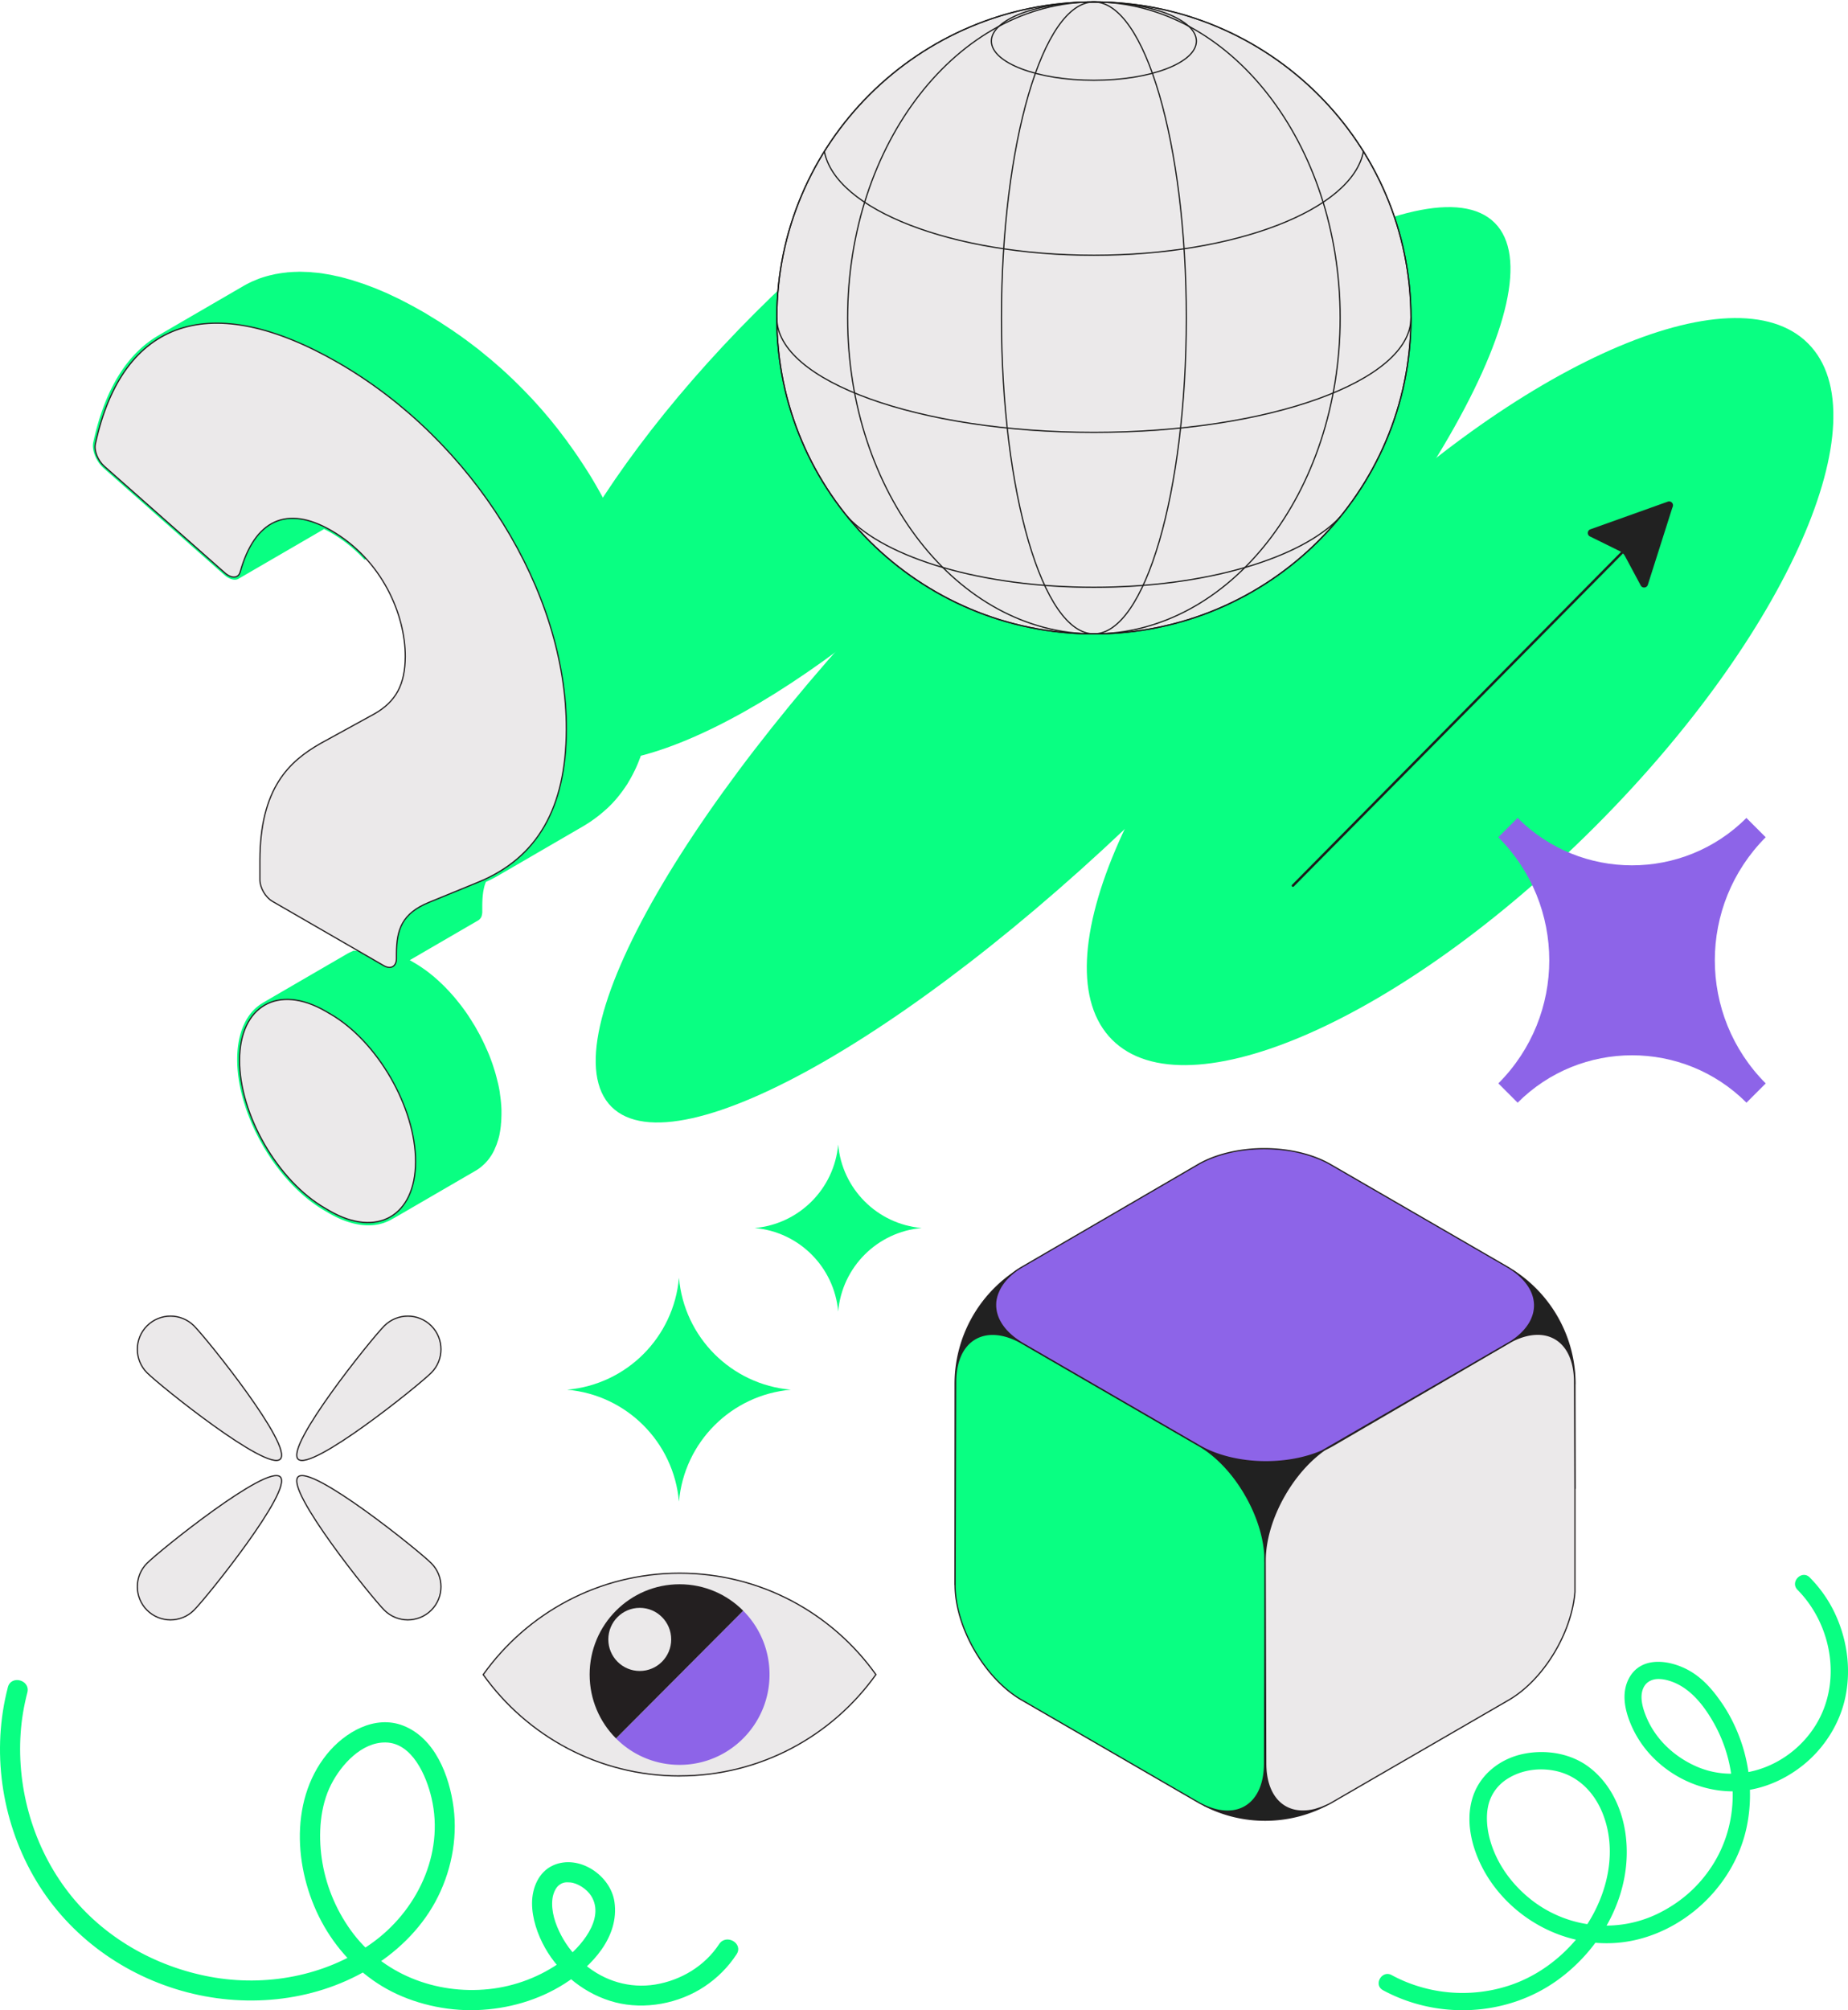 <svg xmlns="http://www.w3.org/2000/svg" width="756" height="822" fill="none"><g clip-path="url(#a)"><path fill="#09FF82" d="M398.401 217.579c72.577-72.594 111.364-151.496 86.633-176.233C460.303 16.61 381.42 55.406 308.843 128c-72.578 72.594-111.364 151.496-86.633 176.233 24.731 24.736 103.614-14.06 176.191-86.653zm254.106 120.435c78.615-78.633 117.632-167.095 87.147-197.587-30.485-30.492-118.927 8.534-197.542 87.167-78.614 78.632-117.631 167.095-87.146 197.587 30.484 30.492 118.927-8.534 197.541-87.167z"/><path fill="#09FF82" d="M479.314 320.366c99.782-99.805 158.955-202.435 132.167-229.23-26.789-26.794-129.394 32.393-229.176 132.198-99.783 99.805-158.956 202.435-132.167 229.229 26.788 26.795 129.394-32.392 229.176-132.197z"/><path stroke="#1C1C1B" stroke-linecap="round" stroke-linejoin="round" d="M682.601 206.719 528.929 362.153"/><path fill="#212121" stroke="#212121" stroke-miterlimit="10" stroke-width=".59" d="m684.021 206.997-10.189 32.051c-.334 1.086-1.837 1.225-2.366.222l-6.403-11.945a5.25 5.25 0 0 0-2.311-2.228l-12.166-5.987c-1.03-.501-.946-2.005.139-2.394l31.654-11.306c1.002-.362 2.004.585 1.67 1.615l-.028-.028z"/><g clip-path="url(#b)"><path fill="#8D64E8" d="m722.358 443.017-7.889 7.888c-25.843-25.839-67.774-25.839-93.616 0l-7.889-7.888c27.778-27.798 27.778-72.855-.024-100.654l7.889-7.887c25.842 25.838 67.773 25.838 93.616 0l7.889 7.887c-27.755 27.799-27.755 72.856 0 100.654h.024z"/></g></g><g stroke="#231F20" stroke-width=".5" clip-path="url(#c)"><path fill="#212121" stroke-linecap="round" stroke-linejoin="round" d="M542.674 738.172a54.378 54.378 0 0 1-25.131 6.14 54.207 54.207 0 0 1-25.016-6.083c13.853 6.484 24.73-.66 24.758-17.013l.229-82.944.229 82.944c.029 12.853 6.812 20.026 16.43 19.308.114 0 .257 0 .372-.028.143 0 .286-.029.429-.029.258-.029.515-.057.744-.115.229-.028.487-.057.745-.114.486-.087.973-.201 1.488-.316a15.61 15.61 0 0 0 1.517-.488c.286-.086.601-.201.887-.287.458-.172.945-.373 1.431-.602.287-.115.573-.23.859-.373h.029zm-.716-145.345c-6.411 4.476-12.136 11.103-16.458 18.591-4.923 8.521-7.957 18.104-7.957 26.768 0-8.664-3.034-18.247-7.957-26.768-4.895-8.549-11.707-15.98-19.235-20.341l-71.986-41.687c-15.084-8.722-27.363-1.721-27.392 15.636l-.229 82.944v-82.054a55.217 55.217 0 0 1 25.446-46.507 2.693 2.693 0 0 0-.573.43c-.343.23-.687.516-1.001.775-.144.086-.287.229-.487.344-.229.201-.458.43-.687.602-.286.259-.544.517-.801.746-.201.201-.43.431-.602.632h-.028c-.115.143-.201.229-.286.344-.172.172-.344.373-.516.574-.114.143-.229.258-.314.373-.516.631-.945 1.291-1.346 1.893-.143.23-.257.459-.4.66-.258.459-.487.889-.687 1.377a3.103 3.103 0 0 0-.201.545 2.938 2.938 0 0 0-.2.603 3.695 3.695 0 0 0-.2.602c-.086.316-.172.66-.229.976a.874.874 0 0 0-.086.373c-.029.143-.058.258-.086.459-.029.287-.086.631-.086.975-.487 6.054 3.32 12.194 11.306 16.841l71.986 41.687c7.442 4.275 17.174 6.484 26.877 6.542 8.157.028 16.372-1.435 23.213-4.419.401-.172.801-.344 1.173-.545l.029.029zm102.326-26.854v42.691l-.143-43.638c-.028-16.956-11.735-24.014-26.333-16.21.143-.086.258-.172.43-.258.372-.258.773-.545 1.145-.804a32.117 32.117 0 0 0 2.118-1.664c5.209-4.59 7.184-10.041 5.982-15.291-.057-.23-.115-.517-.201-.746-.343-1.263-.915-2.468-1.631-3.701-.2-.316-.429-.66-.658-.976-.172-.287-.43-.574-.659-.861a20.669 20.669 0 0 0-2.919-3.041 17.127 17.127 0 0 0-1.088-.918 19.032 19.032 0 0 0-1.202-.889c-.029-.029-.057-.029-.057-.058a55.179 55.179 0 0 1 25.245 46.392l-.029-.028z"/><path fill="#09FF82" stroke-miterlimit="10" d="M517.543 638.158v.114l-.229 82.944c-.029 16.353-10.934 23.497-24.759 17.013-.515-.229-.973-.488-1.488-.746a9.658 9.658 0 0 1-1.031-.602c-.028 0-.057-.029-.085-.029l-71.987-41.687c-15.112-8.722-27.248-29.78-27.248-47.081v-.114l.229-82.944c.028-17.357 12.307-24.358 27.392-15.636l71.986 41.687c7.556 4.361 14.34 11.792 19.234 20.341 4.923 8.521 7.957 18.104 7.957 26.768l.029-.028z"/><path fill="#EBE9EA" stroke-miterlimit="10" d="M644.284 608.664v42.289c-1.259 16.727-12.88 36.035-27.105 44.241l-72.044 41.715c-.343.201-.715.431-1.059.603-.229.143-.515.258-.744.373-.2.086-.429.2-.63.287-.286.143-.572.258-.858.373-.487.2-.974.43-1.432.602-.286.086-.601.201-.887.287-.515.172-1.002.316-1.517.488-.515.114-1.002.229-1.488.315-.258.058-.515.086-.744.115-.229.057-.487.086-.745.115-.114 0-.257.028-.429.028-.114.029-.258.029-.372.029-9.617.717-16.401-6.455-16.429-19.308l-.229-82.944v-.115c0-8.664 3.034-18.247 7.957-26.768 4.293-7.459 10.046-14.115 16.458-18.591h.028a52.664 52.664 0 0 0 3.092-1.606l71.528-41.687c.429-.23.801-.488 1.173-.718 14.627-7.832 26.305-.774 26.333 16.21l.143 43.638v.029z"/><path fill="#8D64E8" stroke-miterlimit="10" d="m618.209 548.529-1.46.832-72.014 41.687-3.979 2.296c-6.869 2.983-15.056 4.418-23.213 4.389-9.732-.057-19.435-2.238-26.877-6.541l-72.015-41.687c-8.014-4.648-11.792-10.788-11.334-16.87 0-.344.057-.66.114-.975 0-.144.058-.316.086-.46 0-.114.029-.229.086-.373.057-.344.143-.659.258-1.004.057-.2.114-.401.2-.602.057-.201.114-.402.229-.603.057-.172.143-.344.229-.545.2-.459.401-.918.658-1.348.115-.23.229-.431.372-.66a21.09 21.09 0 0 1 1.346-1.922c.086-.115.2-.23.314-.373.144-.201.315-.402.516-.574.086-.115.171-.23.286-.316.2-.229.401-.43.601-.631.258-.258.515-.488.801-.746l.687-.602c.143-.144.315-.259.458-.373.315-.259.659-.517 1.002-.775.372-.287.802-.574 1.202-.832.43-.287.888-.574 1.346-.832l72.129-41.974c14.998-8.578 39.184-8.549 54.183.144l72.015 41.687c14.511 8.406 15.141 21.804 1.774 30.583z"/></g><g fill="#09FF82" clip-path="url(#d)"><path d="M308.739 502.153c18.145-1.585 32.566-16.007 34.15-34.153 1.585 18.146 15.966 32.568 34.151 34.153-18.145 1.584-32.566 15.966-34.151 34.152-1.584-18.146-15.966-32.568-34.15-34.152zM232 568.278c24.325-2.139 43.619-21.395 45.758-45.761 2.14 24.327 21.394 43.622 45.758 45.761-24.325 2.14-43.618 21.395-45.758 45.761-2.139-24.326-21.393-43.621-45.758-45.761z"/></g><g stroke-width=".5" clip-path="url(#e)"><path fill="#EBE9EA" stroke="#231F20" stroke-miterlimit="10" d="M447.5 259.21c71.635 0 129.707-57.849 129.707-129.21C577.207 58.64 519.135.79 447.5.79 375.865.79 317.793 58.64 317.793 130c0 71.361 58.072 129.21 129.707 129.21z"/><path stroke="#1C1C1B" stroke-linecap="round" stroke-linejoin="round" d="M447.5 259.21c71.635 0 129.707-57.849 129.707-129.21C577.207 58.64 519.135.79 447.5.79 375.865.79 317.793 58.64 317.793 130c0 71.361 58.072 129.21 129.707 129.21z"/><path stroke="#1C1C1B" stroke-linecap="round" stroke-linejoin="round" d="M447.5 259.21c20.883 0 37.811-57.849 37.811-129.21C485.311 58.64 468.383.79 447.5.79S409.689 58.64 409.689 130c0 71.361 16.928 129.21 37.811 129.21z"/><path stroke="#1C1C1B" stroke-linecap="round" stroke-linejoin="round" d="M447.5 259.21c55.64 0 100.746-57.849 100.746-129.21C548.246 58.64 503.14.79 447.5.79 391.86.79 346.754 58.64 346.754 130c0 71.361 45.106 129.21 100.746 129.21z"/><path stroke="#1C1C1B" stroke-linecap="round" stroke-linejoin="round" d="M317.793 130c0 25.848 58.081 46.799 129.707 46.799 71.626 0 129.707-20.951 129.707-46.799M447.5 32.832c23.16 0 41.935-7.173 41.935-16.021S470.66.79 447.5.79c-23.16 0-41.935 7.173-41.935 16.02 0 8.849 18.775 16.022 41.935 16.022zM337.238 61.903c4.473 23.763 52.117 42.47 110.262 42.47 58.144 0 105.789-18.707 110.262-42.47M346.754 211.4c15.67 16.811 54.878 28.755 100.746 28.755 45.869 0 85.076-11.913 100.746-28.755"/></g><g fill="#EBE9EA" stroke="#231F20" stroke-miterlimit="10" stroke-width=".5" clip-path="url(#f)"><path d="M79.357 658.431c-5.298 5.298-13.905 5.298-19.203 0-5.299-5.298-5.299-13.905 0-19.204 5.298-5.298 49.206-40.599 54.505-35.301 5.298 5.298-30.003 49.207-35.302 54.505zm77.871-116.277c5.298-5.299 13.905-5.299 19.203 0 5.298 5.298 5.298 13.905 0 19.203s-49.207 40.6-54.505 35.302c-5.298-5.299 30.003-49.207 35.302-54.505zm19.203 97.073c5.299 5.299 5.299 13.906 0 19.204-5.298 5.298-13.905 5.298-19.203 0-5.299-5.298-40.6-49.207-35.302-54.505 5.299-5.298 49.207 30.003 54.505 35.301zm-116.277-77.87c-5.299-5.298-5.299-13.905 0-19.203 5.298-5.299 13.905-5.299 19.203 0 5.299 5.298 40.6 49.206 35.302 54.505-5.298 5.298-49.207-30.004-54.505-35.302z"/></g><g clip-path="url(#g)"><path fill="#EBE9EA" stroke="#231F20" stroke-miterlimit="10" stroke-width=".5" d="M278 726.223c-33.106 0-62.401-16.339-80.329-41.435 17.928-25.139 47.223-41.478 80.329-41.478 33.106 0 62.401 16.339 80.329 41.456-17.928 25.096-47.223 41.435-80.329 41.435v.022z"/><path fill="#8D64E8" d="m251.996 710.862 52.03-52.212a36.795 36.795 0 0 1 10.782 26.095c0 20.403-16.477 36.937-36.786 36.937a36.587 36.587 0 0 1-26.026-10.82z"/><path fill="#231F20" d="M241.213 684.745c0-20.381 16.477-36.916 36.809-36.916 10.154 0 19.356 4.128 26.004 10.821l-52.03 52.212c-6.669-6.671-10.783-15.927-10.783-26.117z"/><path fill="#EBE9EA" d="M261.718 683.289c7.103 0 12.861-5.778 12.861-12.906 0-7.128-5.758-12.906-12.861-12.906-7.103 0-12.862 5.778-12.862 12.906 0 7.128 5.759 12.906 12.862 12.906z"/></g><g clip-path="url(#h)"><path fill="#09FF82" d="M565.753 813.825c22.388 12.127 50.742 10.829 71.505-4.18 18.502-13.369 30.855-36.168 27.76-59.481-1.442-10.829-6.446-21.33-15.364-27.85-7.562-5.522-17.739-7.005-26.756-5.051-9.018 1.955-17.032 7.99-20.184 16.95-4.255 12.099.692 26.337 7.873 36.268 13.371 18.49 37.046 28.064 59.265 22.628 21.781-5.336 39.985-23.699 44.678-45.899 2.445-11.542 1.611-23.769-2.233-34.926-1.922-5.564-4.523-10.929-7.845-15.78-3.321-4.851-6.869-9.088-11.576-12.241-7.858-5.279-21.427-8.076-26.657 2.368-2.926 5.835-1.512 12.598.891 18.348a43.24 43.24 0 0 0 9.3 13.854c7.943 7.975 18.756 12.954 29.95 13.611 11.265.67 22.304-3.539 31.082-10.501 8.777-6.963 15.293-17.121 17.54-28.235 2.389-11.771.523-24.069-4.735-34.798-2.516-5.122-5.894-9.816-9.894-13.854-3.208-3.253-8.212 1.783-5.003 5.051 14.148 14.324 18.247 37.851 7.42 55.343-10.19 16.464-31.236 24.868-49.258 16.678-8.65-3.923-16.028-10.757-19.844-19.617-1.682-3.924-3.505-9.745-.608-13.554.848-1.099 2.064-1.812 3.505-2.169 1.442-.357 3.308-.228 4.933.143 9.173 2.111 15.407 10.101 19.802 17.991a60.072 60.072 0 0 1 7.534 29.291c-.042 10.158-2.841 20.046-8.311 28.577-5.47 8.532-12.693 14.81-21.272 19.219-17.385 8.974-38.516 6.591-53.668-5.836-7.618-6.249-13.569-14.595-16.141-24.226-1.428-5.35-1.753-11.656.325-16.521 1.442-3.382 3.788-6.007 6.629-7.862 6.205-4.066 14.176-4.965 21.244-3.096 8.127 2.155 14.318 8.332 17.71 16.379 7.745 18.391.608 40.049-12.24 54.131-6.827 7.49-15.421 13.411-24.99 16.693-10.671 3.652-22.29 4.28-33.286 1.783-5.428-1.227-10.629-3.153-15.519-5.807-4.015-2.169-7.576 3.981-3.562 6.164v.014z"/></g><g clip-path="url(#i)"><path fill="#09FF82" d="M3.223 689.936c-6.727 25.803-2.76 53.947 10.395 77.11 13.154 23.163 35.233 39.743 60.618 47.002 25.252 7.226 53.396 4.817 76.202-8.595 11.337-6.665 21.335-16.152 27.648-27.766 6.313-11.614 9.172-25.34 7.47-38.505-1.702-13.165-7.651-28.426-20.542-33.507-11.684-4.603-24.045 2.689-31.301 11.664-15.914 19.698-13.154 49.443-1.107 70.362 6.098 10.592 14.956 19.698 25.665 25.637 10.709 5.94 24.063 9.074 36.771 8.629 12.709-.446 25.219-4.009 35.895-10.79 11.205-7.127 22.509-19.153 20.427-33.49-1.587-10.855-14.56-19.583-25.038-14.93-5.966 2.656-8.659 9.238-8.676 15.442-.016 6.203 2.231 12.835 5.338 18.345 6.082 10.789 16.692 19.154 28.723 22.255 12.031 3.102 25.962.561 36.539-6.5 5.222-3.481 9.635-7.902 13.072-13.149 2.925-4.454-4.23-8.595-7.139-4.157-5.85 8.942-15.617 14.798-26.111 16.514-10.495 1.716-20.79-1.468-28.657-8.034-4.049-3.382-7.404-7.424-9.849-12.093-2.446-4.669-4.198-9.931-3.554-15.029.248-1.98 1.273-4.372 2.545-5.378 1.554-1.238 2.727-1.37 4.661-1.221 2.975.231 6.809 2.623 8.643 5.543 5.834 9.338-4.429 21.15-11.8 26.528-8.775 6.418-19.302 10.443-30.11 11.565-21.732 2.26-43.646-6.154-56.52-24.153-6.214-8.677-10.312-18.774-11.816-29.332-1.405-9.849-.744-21.2 3.85-30.191 4.181-8.199 12.511-17.339 22.294-17.191 10.874.165 16.675 13.628 18.79 22.767 5.338 22.948-6.081 46.425-24.888 59.623-18.807 13.198-43.067 17.603-65.61 13.445-22.673-4.174-43.91-16.25-58.072-34.562-14.213-18.362-21.088-41.97-19.534-65.05.38-5.626 1.322-11.169 2.743-16.63 1.339-5.131-6.627-7.325-7.965-2.178z"/></g><g clip-path="url(#j)"><path fill="#09FF82" d="M266.927 274.624c0-.196 0-.391-.025-.587 0-.537-.049-1.075-.073-1.612-.025-.709-.049-1.418-.098-2.126 0-.367-.073-.733-.098-1.1l-.146-1.759c-.049-.465-.074-.953-.122-1.418a44.961 44.961 0 0 0-.196-1.783 40.28 40.28 0 0 0-.195-1.686c-.025-.269-.049-.538-.098-.807-.122-.977-.269-1.955-.416-2.932l-.146-1.1c0-.073 0-.171-.025-.244a89.168 89.168 0 0 0-.757-4.325c0-.098-.049-.196-.049-.294-.074-.415-.171-.806-.245-1.221-.195-.953-.366-1.882-.562-2.835-.073-.293-.146-.586-.195-.855-.123-.562-.269-1.149-.391-1.711-.147-.586-.269-1.173-.416-1.759-.122-.513-.269-1.002-.391-1.515a45.866 45.866 0 0 0-.464-1.735c-.098-.367-.171-.709-.294-1.075-.219-.831-.488-1.662-.733-2.468-.122-.44-.269-.905-.391-1.344-.049-.147-.073-.294-.122-.416a132.903 132.903 0 0 0-1.32-4.154c-.024-.073-.049-.171-.097-.244-.098-.294-.22-.587-.318-.904-.318-.953-.66-1.906-1.002-2.859a19.426 19.426 0 0 0-.416-1.1l-.513-1.393c-.171-.464-.342-.904-.513-1.368l-1.027-2.566c-.122-.269-.22-.562-.342-.831-.049-.098-.073-.195-.122-.318-.513-1.221-1.026-2.443-1.564-3.665l-.293-.66c-.171-.391-.367-.806-.538-1.197-.293-.611-.562-1.246-.855-1.857-.269-.562-.563-1.149-.831-1.711-.22-.464-.465-.953-.685-1.417a11.917 11.917 0 0 0-.391-.807c-.44-.855-.88-1.735-1.344-2.59-.269-.513-.538-1.051-.806-1.564-.049-.122-.123-.22-.171-.342-.196-.366-.416-.733-.611-1.075a211.38 211.38 0 0 0-2.542-4.545c-.147-.269-.293-.538-.465-.807-.611-1.05-1.222-2.101-1.857-3.127a206.82 206.82 0 0 0-4.717-7.307c-.195-.293-.366-.586-.562-.879-.195-.269-.391-.538-.587-.831a226.037 226.037 0 0 0-3.348-4.716l-.66-.953c-.073-.098-.146-.196-.22-.269l-1.613-2.126c-.586-.782-1.173-1.54-1.759-2.322l-.294-.366-1.246-1.54c-.611-.757-1.198-1.515-1.809-2.248-.195-.22-.391-.464-.586-.684-.464-.538-.929-1.1-1.393-1.637-.464-.562-.929-1.1-1.418-1.662-.317-.342-.611-.684-.928-1.026-.514-.587-1.051-1.173-1.564-1.735-.367-.391-.709-.806-1.076-1.197-.391-.44-.806-.856-1.222-1.271a63.788 63.788 0 0 0-1.784-1.857c-.293-.294-.562-.611-.855-.904-.465-.465-.929-.905-1.369-1.369-.66-.66-1.344-1.319-2.004-1.979l-.782-.782c-.464-.44-.953-.88-1.418-1.32-.757-.708-1.49-1.417-2.272-2.101-.269-.245-.538-.513-.807-.758-.464-.415-.929-.806-1.393-1.197a103.175 103.175 0 0 0-2.468-2.15c-.294-.269-.587-.538-.905-.782-.44-.367-.88-.709-1.319-1.076-.88-.708-1.736-1.441-2.615-2.15-.343-.269-.685-.562-1.027-.831-.391-.317-.806-.611-1.222-.928-.904-.685-1.808-1.393-2.713-2.053-.391-.293-.782-.611-1.197-.904-.367-.269-.733-.513-1.1-.782a72.348 72.348 0 0 0-2.811-1.979c-.464-.318-.904-.636-1.344-.953-.318-.22-.66-.416-.977-.636a210.736 210.736 0 0 0-2.933-1.93c-.513-.318-1.002-.684-1.515-1.002-.269-.171-.538-.318-.807-.489-1.026-.635-2.077-1.27-3.104-1.906-.562-.342-1.1-.684-1.662-1.026-.44-.269-.88-.513-1.319-.758a468.086 468.086 0 0 0-4.326-2.419c-.22-.122-.44-.22-.66-.342-.856-.464-1.711-.904-2.566-1.344-.709-.366-1.442-.757-2.175-1.124-.245-.122-.489-.22-.734-.342-.782-.391-1.564-.733-2.321-1.1-.685-.317-1.369-.659-2.029-.953-.318-.146-.611-.244-.929-.391-.733-.317-1.442-.611-2.15-.904-.587-.244-1.173-.513-1.76-.733-.391-.171-.782-.293-1.173-.44-.709-.269-1.393-.537-2.077-.782-.465-.171-.929-.366-1.393-.513-.514-.171-.978-.318-1.491-.489-.66-.219-1.32-.439-1.98-.635-.342-.098-.684-.244-1.026-.342-.611-.195-1.222-.342-1.833-.513-.611-.171-1.247-.367-1.858-.513a7.319 7.319 0 0 1-.684-.196 37.653 37.653 0 0 0-2.249-.489c-.562-.122-1.124-.268-1.661-.366-.123-.025-.269-.073-.391-.098-.929-.171-1.858-.317-2.762-.464-.44-.073-.904-.171-1.344-.22-.049 0-.098 0-.171-.024-1.051-.147-2.102-.22-3.129-.318-.391-.025-.782-.098-1.173-.122h-.049c-.635-.049-1.271-.049-1.906-.074-.831-.024-1.662-.073-2.468-.073h-.074c-.293 0-.586.025-.88.049-1.173 0-2.346.073-3.494.171h-.245c-.293.024-.562.098-.855.122-1.222.122-2.42.293-3.593.513-.195.049-.415.049-.611.098-.562.122-1.124.269-1.686.391-.342.073-.709.147-1.051.244a41.965 41.965 0 0 0-3.397 1.027h-.049c-.807.293-1.613.635-2.395.977-.416.171-.831.318-1.222.513a42.14 42.14 0 0 0-3.3 1.711c-.048.024-.122.049-.17.098l-34.46 20.013c.22-.122.464-.245.684-.367-13.271 7.282-22.73 22.115-27.52 44.156-.708 3.226 1.174 7.893 4.302 10.654l49.32 43.619a8.88 8.88 0 0 0 1.564 1.124c1.637.928 3.177 1.075 4.276.415l34.46-20.013c.147-.098.294-.195.44-.318a50.61 50.61 0 0 1 2.982 1.589c5.328 3.079 9.849 6.842 13.662 10.996 4.594-2.81 11.853-1.955 14.028 4.741 5.23 16.127 11.462 34.479 6.208 48.847l6.452-3.738 12.073-7.014a35.24 35.24 0 0 0 2.835-1.857c.293-.22.538-.44.807-.659.562-.44 1.124-.905 1.637-1.393.293-.269.562-.562.831-.856.44-.464.855-.928 1.246-1.417.245-.318.489-.66.709-.977.171-.245.367-.465.538-.733.171-.294.318-.587.489-.905.171-.293.317-.562.464-.855.073-.171.171-.317.269-.464.269-.587.538-1.173.757-1.808.025-.074.049-.171.074-.245.049-.097.073-.22.098-.317.122-.342.244-.685.342-1.051.146-.513.293-1.026.391-1.54l.073-.366c0-.098.049-.196.049-.293.049-.294.122-.562.171-.856a15.53 15.53 0 0 0 .22-1.539c.049-.318.073-.635.098-.929 0-.097 0-.195.024-.293 0-.122.025-.244.049-.366.049-.538.073-1.1.098-1.662 0-.587.049-1.173.049-1.784v-1.637c0-.538-.049-1.1-.074-1.637v-.147a29.944 29.944 0 0 0-.122-1.491c-.049-.537-.122-1.099-.171-1.637v-.244c-.073-.464-.122-.929-.195-1.417-.098-.538-.171-1.1-.294-1.638 0-.073-.024-.122-.049-.195a.725.725 0 0 0-.048-.22c-.074-.416-.172-.831-.245-1.222-.122-.537-.244-1.1-.391-1.637a1.76 1.76 0 0 0-.098-.342l-.073-.293c-.073-.318-.171-.66-.244-.978-.147-.537-.294-1.075-.465-1.613-.073-.195-.122-.415-.195-.611-.025-.097-.074-.195-.098-.317-.073-.196-.122-.391-.195-.587a91.01 91.01 0 0 1-.514-1.49c-.146-.44-.317-.88-.489-1.32v-.049c-.171-.464-.366-.904-.537-1.368-.171-.44-.367-.855-.562-1.295-.098-.245-.22-.489-.318-.709-.024-.073-.073-.147-.098-.22-.049-.122-.098-.244-.171-.366-.22-.489-.464-.953-.684-1.442-.245-.489-.489-.978-.758-1.466 0-.025-.024-.049-.049-.098-.049-.098-.122-.196-.171-.293a81.959 81.959 0 0 0-1.124-2.028l-.367-.587c-.342-.538-.684-1.075-1.026-1.637-.244-.367-.464-.758-.709-1.124a18.1 18.1 0 0 0-.611-.855c-.146-.196-.293-.416-.44-.611-.146-.196-.269-.391-.415-.562-.367-.514-.758-1.002-1.149-1.491-.195-.269-.415-.513-.635-.782-.074-.073-.122-.147-.196-.244-.073-.098-.171-.196-.244-.318a47.748 47.748 0 0 0-1.076-1.246c-.366-.416-.733-.807-1.099-1.222a18.11 18.11 0 0 1-.196-.196c-.049-.073-.122-.122-.171-.171-.269-.293-.562-.586-.831-.879a60.36 60.36 0 0 0-1.271-1.247c-.22-.195-.44-.39-.635-.586-.098-.098-.196-.171-.293-.269-.147-.146-.294-.269-.44-.415-.465-.416-.953-.855-1.442-1.246-.367-.318-.733-.611-1.1-.905-.073-.048-.147-.122-.22-.171-.073-.048-.122-.097-.196-.146-.513-.416-1.05-.807-1.564-1.198a27.424 27.424 0 0 0-1.637-1.148s-.025 0-.049-.025c0 0-.049-.024-.073-.048a35.494 35.494 0 0 0-1.589-1.051 64.87 64.87 0 0 0-1.76-1.075c-.146-.074-.268-.171-.415-.245-.416-.244-.831-.464-1.246-.708-.538-.294-1.076-.562-1.589-.831-.196-.098-.391-.171-.587-.269-.097-.049-.22-.098-.317-.147-.196-.097-.391-.195-.611-.293a37.13 37.13 0 0 0-1.467-.635c-.391-.147-.757-.293-1.124-.416-.049 0-.098-.048-.147-.048-.048 0-.097-.049-.146-.049-.465-.171-.953-.318-1.418-.465-.464-.146-.928-.268-1.393-.391-.073 0-.146-.024-.244-.048-.074 0-.147-.025-.22-.049l-.953-.22c-.465-.098-.953-.171-1.418-.245-.171 0-.342-.024-.513-.048-.122 0-.22-.025-.342-.025-.196 0-.416-.049-.611-.073a32.667 32.667 0 0 0-1.564-.049h-.905c-.244 0-.488 0-.733.024a15.52 15.52 0 0 0-1.857.269c-.025 0-.074 0-.098.025-.782.171-1.54.366-2.273.635-.073.024-.146.073-.22.098a1.73 1.73 0 0 1-.318.122c-.806.318-1.588.684-2.321 1.099l-25.027 14.54-43.111-38.145c-.342-.293-.636-.611-.953-.953a10.543 10.543 0 0 1-.807-1.026s-.024-.049-.049-.073c-.244-.367-.489-.734-.684-1.124-.22-.391-.391-.782-.562-1.198v-.024c-.171-.391-.293-.807-.416-1.222a10.393 10.393 0 0 1-.244-1.197 9.353 9.353 0 0 1-.073-1.149v-.024c0-.367.049-.733.122-1.076.122-.61.293-1.197.415-1.808a121.91 121.91 0 0 1 1.516-5.889v-.049c.61-2.052 1.27-4.032 1.955-5.938l.293-.806c.22-.587.44-1.149.684-1.711.22-.537.44-1.099.66-1.612.245-.563.489-1.1.733-1.638.22-.488.44-1.002.685-1.49a88.654 88.654 0 0 1 1.735-3.421c.098-.171.22-.342.318-.538a94.346 94.346 0 0 1 1.564-2.663c.269-.44.562-.88.855-1.32.098-.122.171-.269.27-.391a73.129 73.129 0 0 1 2.394-.122h1.808c.514 0 1.052.024 1.565.049.342 0 .709 0 1.05.049.538.024 1.076.073 1.614.097.122 0 .269.025.39.049.758.073 1.516.147 2.298.245.489.048.978.122 1.466.195l.807.147a95.9 95.9 0 0 1 2.395.415c.318.049.636.098.953.171.489.098.978.22 1.442.318.953.22 1.931.44 2.909.684.611.147 1.222.342 1.832.513.929.269 1.882.538 2.835.831.587.195 1.198.391 1.785.586.097.025.195.074.293.098.904.293 1.808.611 2.713.953.513.196 1.051.391 1.564.587.244.097.489.171.709.268.879.343 1.784.709 2.688 1.1.464.196.929.391 1.369.587.317.122.611.268.928.391.905.39 1.833.83 2.738 1.246.782.366 1.539.708 2.321 1.099.953.465 1.907.953 2.884 1.467.856.439 1.687.855 2.542 1.319 1.637.88 3.275 1.784 4.937 2.737 1.002.586 2.004 1.197 3.006 1.808.953.587 1.906 1.149 2.835 1.735.782.489 1.564 1.002 2.346 1.515.929.611 1.857 1.198 2.762 1.833.782.537 1.539 1.075 2.321 1.613.905.635 1.809 1.27 2.689 1.906l2.273 1.686c.904.66 1.784 1.344 2.664 2.028.733.586 1.49 1.173 2.224 1.759.88.709 1.735 1.393 2.59 2.102.733.611 1.442 1.222 2.175 1.833.831.708 1.662 1.441 2.493 2.174l2.127 1.906a97.315 97.315 0 0 1 2.297 2.151c.709.66 1.417 1.344 2.126 2.028.684.684 1.393 1.368 2.077 2.053.709.708 1.418 1.441 2.127 2.15.635.66 1.271 1.32 1.906 2.004a96.49 96.49 0 0 1 2.151 2.321c.537.587 1.075 1.198 1.613 1.808.733.807 1.442 1.638 2.175 2.468.513.611 1.051 1.222 1.564 1.833.709.831 1.393 1.686 2.077 2.517l1.54 1.906a78.02 78.02 0 0 1 1.735 2.248c.685.88 1.344 1.735 2.004 2.639.416.562.831 1.124 1.222 1.686a186.818 186.818 0 0 1 4.057 5.767c.196.294.416.611.611.904 1.736 2.591 3.373 5.23 4.986 7.893.269.465.562.929.831 1.369a171.154 171.154 0 0 1 3.69 6.524c.562 1.051 1.1 2.102 1.638 3.152.293.587.611 1.149.904 1.735.758 1.54 1.515 3.079 2.224 4.619.171.366.342.757.513 1.124.562 1.222 1.1 2.468 1.638 3.69.171.415.342.806.537 1.222.66 1.539 1.271 3.103 1.882 4.642.074.22.147.416.245.636a283.456 283.456 0 0 1 1.515 4.105c.171.489.342.953.513 1.442.44 1.246.831 2.492 1.247 3.738.122.367.244.758.366 1.125.489 1.612.978 3.225 1.418 4.838.098.342.171.66.269 1.002.342 1.295.684 2.59.977 3.885l.367 1.613c.269 1.148.513 2.272.733 3.421.098.538.22 1.051.318 1.588.269 1.393.513 2.786.757 4.179.049.244.098.489.123.708.268 1.613.488 3.25.684 4.863l.146 1.393c.123 1.173.245 2.346.343 3.519.049.562.097 1.1.122 1.662.073 1.124.146 2.223.195 3.347l.074 1.638c.049 1.588.097 3.201.097 4.789 0 1.833-.048 3.617-.146 5.352-.025.537-.074 1.05-.098 1.588a166.407 166.407 0 0 1-.269 3.641c-.024.318-.073.611-.098.904l-.073.806a80.102 80.102 0 0 1-.464 3.495l-.22 1.466a79.096 79.096 0 0 1-.856 4.423v.122c-.073.293-.146.562-.22.855a82.83 82.83 0 0 1-.928 3.543c-.098.343-.22.685-.318 1.027-.147.489-.318.953-.464 1.442-.196.61-.391 1.246-.611 1.832-.123.318-.22.611-.342.929a70.259 70.259 0 0 1-1.32 3.103c-.245.538-.465 1.075-.733 1.613a55.595 55.595 0 0 1-1.076 2.077c-.317.587-.611 1.149-.953 1.711-.073.122-.122.22-.195.342a44.8 44.8 0 0 1-1.125 1.784c-.391.586-.757 1.197-1.173 1.759-.44.611-.904 1.222-1.393 1.808-.415.538-.831 1.1-1.295 1.613h-.025c-.22.293-.488.562-.733.831l-6.55 2.688a34.01 34.01 0 0 0-4.105 1.979l-27.886 16.201-32.187-18.571a8.647 8.647 0 0 1-1.027-.709 10.48 10.48 0 0 1-.928-.88 17.717 17.717 0 0 1-.856-1.05 11.094 11.094 0 0 1-.733-1.124s0-.025-.024-.049c-.22-.391-.416-.782-.611-1.198a12.5 12.5 0 0 1-.465-1.246 11.83 11.83 0 0 1-.293-1.271 7.16 7.16 0 0 1-.098-1.246v-7.844c.025-1.661.073-3.25.147-4.789 0-.416.049-.831.073-1.222.073-1.149.171-2.273.269-3.348.049-.391.073-.782.122-1.148.171-1.393.342-2.737.587-4.032.024-.147.049-.269.073-.416.22-1.148.44-2.248.709-3.323.098-.464.22-.88.342-1.344.195-.733.391-1.466.611-2.175.171-.537.342-1.075.538-1.613.195-.586.415-1.148.611-1.71.293-.733.586-1.442.904-2.126.22-.489.44-1.002.66-1.466.122-.269.269-.513.391-.758-12.196 5.45-25.026 10.679-30.379 23.826-2.615 6.426-3.495 13.562-3.935 20.428-.171 2.541-.195 5.083-.268 7.624 5.254-.024 10.411 3.788 8.92 9.775 4.839 2.516 9.752 5.009 15.299 5.473 1.98.171 3.813.831 5.328 1.906 1.027-.44 2.224-.684 3.568-.684 11.658 0 11.634 18.083 0 18.083-.293 0-.537-.049-.831-.074l.147.098a19.36 19.36 0 0 0-2.591 1.222l-34.459 20.013s.048 0 .073-.024c-6.477 3.738-10.51 11.705-10.558 23.043-.074 22.75 15.983 50.558 35.804 61.994l1.882 1.1c10.582 6.109 20.114 6.28 26.712 1.662-.391.268-.757.586-1.173.806l34.46-20.013c.734-.416 1.418-.929 2.078-1.442l.586-.513c.465-.415.929-.831 1.344-1.295.196-.196.367-.391.563-.611.488-.562.953-1.173 1.368-1.808.074-.123.171-.22.245-.342 0-.025.048-.049.048-.074.489-.782.954-1.588 1.345-2.468 0-.024 0-.049.024-.073.049-.073.073-.171.098-.244.244-.563.489-1.125.733-1.711l.293-.88c.049-.171.123-.342.171-.537.049-.171.123-.318.171-.489.172-.586.343-1.197.489-1.833.049-.22.098-.44.122-.659.025-.147.049-.269.074-.416.049-.22.098-.44.122-.66.098-.562.171-1.124.244-1.71.049-.318.074-.636.098-.978 0-.122.025-.22.025-.342 0-.146.024-.269.048-.415.049-.562.074-1.124.098-1.686 0-.562.049-1.149.049-1.735v-1.711c0-.562-.049-1.148-.073-1.735 0-.269-.049-.537-.074-.806 0-.122 0-.22-.024-.342 0-.196-.024-.391-.049-.587a43.772 43.772 0 0 0-.195-1.759c-.074-.587-.171-1.197-.245-1.808v-.171c-.098-.538-.171-1.1-.293-1.662-.122-.611-.244-1.246-.391-1.857-.049-.22-.098-.464-.171-.684-.025-.123-.049-.269-.098-.391-.073-.269-.122-.538-.195-.782-.147-.636-.318-1.271-.489-1.906-.122-.489-.269-.953-.416-1.442 0-.073-.049-.147-.073-.244 0-.074-.049-.147-.073-.22-.196-.611-.391-1.247-.587-1.858a53.801 53.801 0 0 0-.635-1.832l-.147-.367c-.024-.098-.073-.195-.098-.293-.146-.367-.269-.733-.415-1.1a37.422 37.422 0 0 0-.709-1.735c-.171-.439-.367-.855-.562-1.295a.485.485 0 0 0-.098-.195c-.024-.073-.073-.147-.098-.22-.268-.587-.513-1.173-.782-1.735-.293-.635-.611-1.271-.904-1.882l-.147-.293c-.073-.122-.122-.244-.195-.391a40.887 40.887 0 0 0-.758-1.466c-.342-.635-.708-1.246-1.051-1.882-.171-.317-.342-.635-.537-.953-.074-.122-.122-.244-.196-.366-.318-.538-.66-1.051-.977-1.564-.489-.782-.954-1.564-1.467-2.321a44.487 44.487 0 0 0-.22-.367 71.795 71.795 0 0 0-2.224-3.152c0-.025-.049-.074-.073-.098a43.762 43.762 0 0 0-1.613-2.102c-.44-.537-.855-1.075-1.295-1.612 0 0-.025-.049-.049-.074l-.025-.024c-.464-.538-.928-1.1-1.393-1.613-.464-.513-.928-1.051-1.393-1.539-.073-.074-.146-.147-.22-.245l-.244-.244c-.342-.342-.66-.709-1.002-1.051a43.44 43.44 0 0 0-1.515-1.49c-.147-.147-.318-.294-.465-.44-.122-.122-.244-.22-.366-.342a20.431 20.431 0 0 0-.758-.709c-.538-.464-1.051-.929-1.589-1.393-.22-.195-.464-.366-.684-.562l-.367-.293c-.171-.147-.366-.293-.537-.44-.513-.415-1.051-.806-1.564-1.197a47.637 47.637 0 0 0-1.149-.807l-.22-.146c-.073-.049-.147-.098-.196-.147-.513-.342-1.002-.684-1.515-1.002-.513-.318-1.002-.635-1.515-.928a5.289 5.289 0 0 0-.342-.196l-1.76-1.026 27.984-16.25c.244-.147.464-.318.659-.538.049-.073.123-.146.172-.195.073-.098.146-.171.22-.269.073-.122.146-.269.219-.416.049-.097.098-.195.123-.317.049-.098.073-.196.097-.318.025-.098.049-.195.074-.318 0-.048 0-.097.024-.122 0 0 0-.122.025-.171 0-.097.024-.195.049-.293 0-.098 0-.195.024-.293v-2.493c0-.953.024-1.857.073-2.761 0-.147 0-.293.025-.44.049-.855.146-1.661.244-2.443 0-.098.025-.196.049-.294.122-.806.293-1.564.489-2.321 0-.073.049-.171.073-.244.147-.514.342-1.002.513-1.491 1.907-.88 3.764-1.808 5.524-2.859-.098.049-.196.122-.294.171l34.46-20.013a67.875 67.875 0 0 0 3.153-1.98c.318-.219.611-.439.929-.659a44.836 44.836 0 0 0 2.053-1.515 15.2 15.2 0 0 0 .977-.782c.66-.538 1.32-1.1 1.956-1.662.268-.244.537-.464.806-.709a48.559 48.559 0 0 0 2.517-2.516c.074-.098.147-.196.245-.269a39.269 39.269 0 0 0 2.077-2.444c.245-.293.464-.611.709-.904.513-.66 1.002-1.32 1.466-2.004.245-.342.465-.684.709-1.026.147-.244.318-.464.464-.684.294-.465.562-.953.831-1.418.22-.366.44-.708.636-1.099a49.93 49.93 0 0 0 1.466-2.786c.098-.195.196-.366.269-.538 0-.024.024-.048.049-.073.049-.122.098-.269.171-.391a49.673 49.673 0 0 0 1.686-4.032l.22-.513c.147-.366.245-.782.391-1.173.294-.855.587-1.686.856-2.566.073-.268.195-.537.268-.806.123-.391.196-.782.318-1.173.196-.733.391-1.442.562-2.199.074-.318.171-.636.245-.953.097-.44.171-.88.269-1.32.146-.66.268-1.319.391-2.004.048-.317.122-.61.195-.928.098-.513.147-1.075.244-1.613.098-.635.196-1.246.269-1.881a7.1 7.1 0 0 1 .123-.758c.097-.684.146-1.393.219-2.101.049-.587.123-1.149.172-1.735 0-.171.048-.318.048-.489.074-1.002.123-2.028.196-3.055 0-.415.049-.806.073-1.221v-.172c.074-1.515.098-3.078.098-4.642v-.269c0-1.369 0-2.737-.049-4.105l.196-.147zm-98.712 186.667c.146.562.269 1.1.391 1.662.195.855.342 1.71.489 2.541.097.513.195 1.051.268 1.564.147.929.245 1.833.343 2.737l.146 1.32c.098 1.343.171 2.663.171 3.983v.366c-.244-.122-.464-.22-.684-.366l-1.882-1.1a49.055 49.055 0 0 1-3.495-2.224l-.22-.146a57.427 57.427 0 0 1-3.177-2.395 4.55 4.55 0 0 1-.342-.293 58.595 58.595 0 0 1-2.982-2.615c-.122-.098-.22-.22-.342-.318-1.002-.928-1.955-1.906-2.908-2.908-.074-.073-.147-.171-.22-.244a77.61 77.61 0 0 1-2.957-3.348s-.025-.049-.049-.049a68.343 68.343 0 0 1-2.835-3.64c-.025-.049-.074-.098-.098-.147a82.177 82.177 0 0 1-2.346-3.372c-.489-.758-.978-1.54-1.442-2.297a79.947 79.947 0 0 1-1.149-1.857 32.353 32.353 0 0 1-.513-.929 84.48 84.48 0 0 1-1.76-3.274c-.073-.123-.122-.245-.195-.367a67.723 67.723 0 0 1-1.907-4.056.482.482 0 0 0-.097-.196 82.203 82.203 0 0 1-1.638-4.056c-.024-.098-.073-.171-.097-.269a69.602 69.602 0 0 1-1.394-4.179c0-.073-.048-.146-.073-.22a81.445 81.445 0 0 1-1.075-4.031c-.025-.123-.049-.245-.098-.367a60.64 60.64 0 0 1-.806-4.13v-.073a48.336 48.336 0 0 1-.489-4.13c0-.122 0-.22-.025-.342-.097-1.368-.171-2.712-.171-4.056v-.367c.245.122.465.22.709.367l1.882 1.099a49.774 49.774 0 0 1 3.495 2.224c.073.049.146.098.195.147.147.097.293.244.465.342.904.66 1.833 1.319 2.712 2.052.123.098.245.196.343.294a71.95 71.95 0 0 1 2.981 2.59c.342.318.66.66 1.002.977.684.66 1.369 1.344 2.053 2.053.391.391.758.831 1.124 1.222.611.66 1.198 1.344 1.784 2.028.391.44.758.904 1.125 1.368.562.685 1.099 1.393 1.637 2.102.367.464.709.953 1.075 1.442a53.35 53.35 0 0 1 1.565 2.272c.22.318.44.636.635.953.416.636.807 1.295 1.222 1.931.22.366.464.733.684 1.124.196.342.416.684.611 1.026l.367.66a85.867 85.867 0 0 1 1.76 3.274c.048.122.122.22.171.342a62.856 62.856 0 0 1 1.833 3.91c.195.44.366.88.537 1.32.391.928.758 1.832 1.125 2.761.195.538.391 1.051.562 1.588.293.856.586 1.711.855 2.542.171.562.342 1.099.489 1.661.244.831.464 1.662.66 2.517z"/><path fill="#09FF82" d="M210.324 353.748c-.268.22-.562.415-.831.611a65.512 65.512 0 0 0 2.053-1.588c-.073.073-.146.122-.22.195-.317.269-.659.513-.977.782h-.025zm2.542-2.101c.195-.172.367-.343.562-.538l.098-.049s-.171.171-.269.244c-.122.123-.269.22-.391.343zM162.96 496.748c.269-.244.538-.513.807-.757-.245.22-.465.464-.709.684-.024.024-.073.049-.098.098v-.025zm-60.513-80.126s-.122.147-.171.22c.098-.122.196-.244.269-.366-.024.048-.073.097-.098.146zm3.593-4.032s.147-.098.22-.171c0 0-.049.024-.049.049-.049.049-.122.073-.171.122zm6.99-4.594c-.44.098-.855.244-1.295.367.268-.074.513-.171.806-.22.171-.049.318-.098.464-.122l.025-.025zM96.46 235.869s-.073 0-.098.024c.025 0 .073 0 .098-.024zM72.118 133.628s.195-.049.293-.098c-.367.122-.733.294-1.124.416.269-.098.537-.245.806-.342l.025.024zm-8.138 5.425c.293-.196.61-.391.904-.562-.293.195-.611.366-.904.562zm-2.542 1.759a8.45 8.45 0 0 1 .757-.538c-.244.171-.513.343-.757.538zm-2.493 2.028c.049-.024.073-.073.122-.097-.024.024-.073.049-.098.097h-.024zm-4.888 5.034s-.171.195-.269.293c.196-.244.416-.489.611-.733-.122.147-.244.293-.342.415v.025zM52.2 150.22c-.147.195-.318.391-.465.611.196-.245.367-.489.562-.758-.024.049-.073.098-.097.147zm-2.396 3.421s.05-.049.074-.098c0 .025-.05.049-.074.098zm-1.784 3.03-.22.367c.147-.269.318-.538.465-.807-.098.147-.171.294-.27.44h.025zm-2.077 3.959v.048c.049-.097.098-.195.122-.268-.049.073-.073.171-.098.244l-.024-.024zm-1.833 4.154c.098-.22.17-.44.244-.636a4.92 4.92 0 0 0-.244.636zm-1.198 3.103c-.146.391-.268.758-.415 1.149.147-.44.293-.88.464-1.295 0 .049-.024.097-.049.171v-.025zm-1.71 5.156c.146-.513.317-1.002.464-1.49-.147.488-.318 1.002-.464 1.49zm59.608 246.438s0-.049.024-.049v.049h-.024zm-1.1 2.761s-.073.171-.097.245c.024-.098.073-.196.122-.318v.049l-.025.024zm-.929 3.422s-.024.122-.048.171c0-.074.048-.147.048-.22v.049zm-.561 3.69s0 .122-.025.171c0-.074 0-.123.025-.196v.025zm40.105 67.589s.073.049.122.074c-.049 0-.098-.049-.146-.074h.024zm3.519 1.418s.049 0 .074.024a.179.179 0 0 1-.098-.049h.024v.025zm3.3.929s.097.024.122.048c-.073 0-.122-.048-.196-.048h.074zm3.226.513h.146c-.073 0-.171-.025-.244-.025h.098v.025zm8.7-1.002s.098 0 .122-.049c-.049 0-.122.049-.171.073 0 0 .025 0 .049-.024zm2.64-1.222c-.416.244-.88.416-1.32.635.44-.195.904-.391 1.32-.635zm5.523-3.201s-.171.244-.269.366c0 0-.024.049-.049.049.122-.122.22-.293.318-.415zm35.951-136.256c-.44.22-.855.489-1.32.709.465-.22.88-.465 1.32-.709zM68.476 135.118l.514-.22-1.247.587c.245-.122.489-.269.733-.367zm-11.877 9.946c-.196.195-.367.391-.538.586.196-.195.367-.391.538-.586zm41.963 90.658s0 .049-.025.073c-.024.049-.073.098-.098.147.05-.074.098-.147.172-.22h-.05zm5.816 178.457s-.049.049-.049.073c-.097.098-.195.171-.293.293.122-.122.245-.22.367-.342l-.025-.024zm103.673-58.745c-.244.171-.464.342-.708.489-.513.342-1.051.66-1.589 1.002a74.09 74.09 0 0 0 2.297-1.491z"/><path fill="#EBE9EA" stroke="#231F20" stroke-miterlimit="10" stroke-width=".5" d="M138.496 148.387c55.014 31.767 93.36 93.395 93.189 149.867-.098 32.157-11.878 52.586-36.049 62.483l-20.04 8.21c-11.194 4.545-13.393 11.192-13.418 21.137v1.882c0 3.25-2.322 4.545-5.132 2.932l-45.629-26.342c-2.835-1.637-5.108-5.596-5.108-8.846v-7.844c.098-29.665 12-40.539 24.831-47.87l22.044-12.096c8.799-5.009 12.562-12.022 12.611-23.41.049-16.934-9.311-39.439-30.305-51.56-18.061-10.41-31.283-4.398-37.222 16.934-.61 2.2-2.664 2.713-4.912 1.393-.44-.244-.88-.586-1.344-.977l-49.344-43.619c-2.664-2.37-4.252-6.353-3.666-9.114 11.145-51.145 47.389-63.241 99.494-33.16zm-3.421 266.207c19.307 11.143 34.997 38.291 34.924 60.503-.073 22.213-15.837 31.181-35.169 20.038l-1.882-1.1c-19.332-11.167-35.022-38.315-34.949-60.528.074-22.212 15.837-31.18 35.169-20.013l1.882 1.1h.025z"/></g><defs><clipPath id="a"><path fill="#fff" d="M196 37h554v422H196z"/></clipPath><clipPath id="b"><path fill="#fff" d="M612.94 334.476h109.418V450.93H612.94z"/></clipPath><clipPath id="c"><path fill="#fff" d="M390 469h255v276H390z"/></clipPath><clipPath id="d"><path fill="#fff" d="M232 468h145v146H232z"/></clipPath><clipPath id="e"><path fill="#fff" d="M317 0h261v260H317z"/></clipPath><clipPath id="f"><path fill="#fff" d="m118.292 483 117.292 117.292-117.292 117.292L1 600.292z"/></clipPath><clipPath id="g"><path fill="#fff" d="M197 642.767h162v84H197z"/></clipPath><clipPath id="h"><path fill="#fff" d="M564 644h192v178H564z"/></clipPath><clipPath id="i"><path fill="#fff" d="M0 687h302v135H0z"/></clipPath><clipPath id="j"><path fill="#fff" d="M38 111h229v390H38z"/></clipPath></defs></svg>